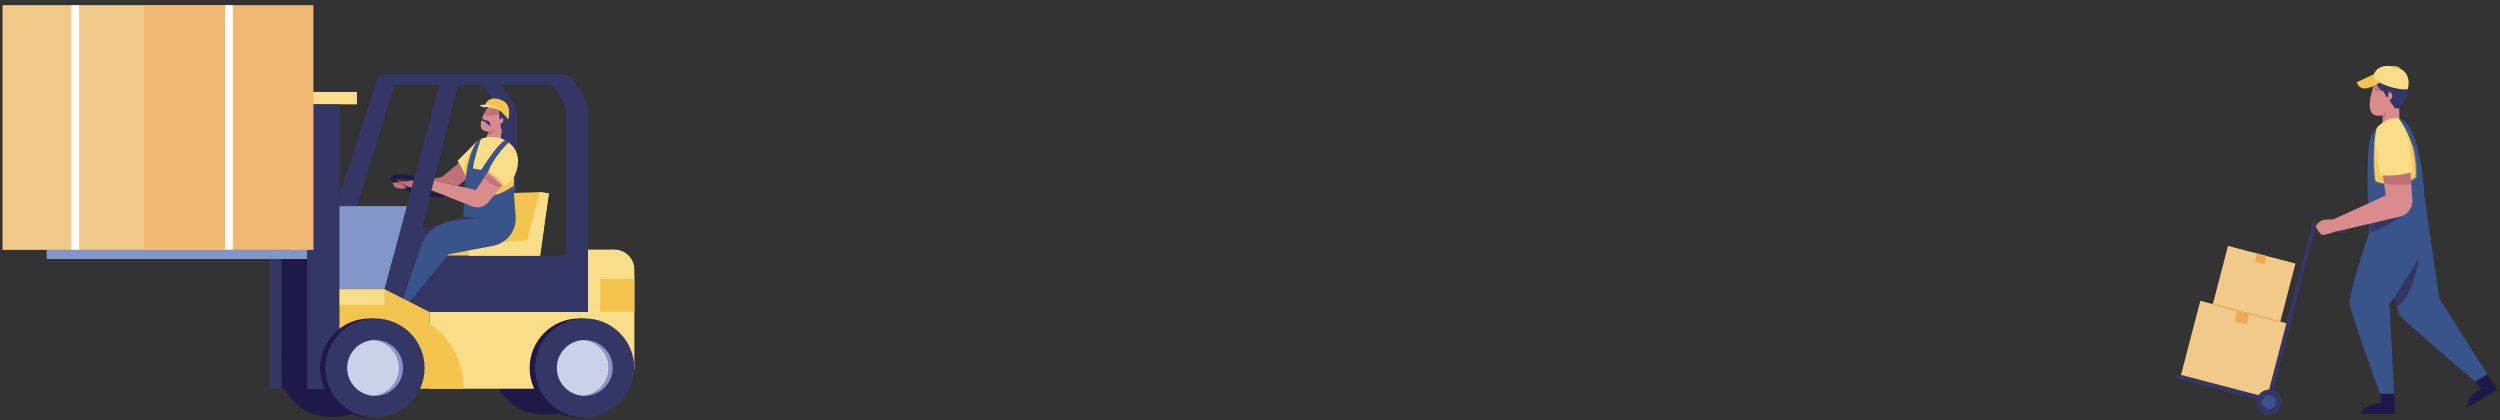 <svg width="464" height="78" viewBox="0 0 464 78" fill="none" xmlns="http://www.w3.org/2000/svg">
<rect x="0" y="0" width="464" height="78" fill="#333333" stroke="none"/>
<path d="M81.366 36.653C81.255 36.653 81.135 36.653 81.015 36.644C80.009 36.598 78.722 36.367 77.394 35.998C76.859 35.85 72.158 34.494 72.564 33.041C72.97 31.587 77.689 32.856 78.229 33.004C79.557 33.373 80.775 33.843 81.661 34.323C82.74 34.909 83.197 35.449 83.054 35.961C82.925 36.422 82.371 36.649 81.366 36.649V36.653ZM73.334 33.257C73.523 33.622 75.009 34.531 77.601 35.251C80.194 35.975 81.933 35.961 82.284 35.749C82.094 35.384 80.609 34.475 78.016 33.756C75.424 33.031 73.685 33.045 73.334 33.257Z" fill="#1F1949"/>
<path d="M76.808 33.456L75.05 33.705L73.666 33.58C73.666 33.58 74.529 34.231 76.139 34.785H76.452L76.808 33.456Z" fill="#C17276"/>
<path d="M72.853 33.889C72.853 33.889 73.938 33.802 74.44 34.056C74.943 34.309 75.511 34.923 75.511 34.923L74.657 35.024C74.657 35.024 73.587 35.024 73.241 34.655C72.89 34.286 72.853 33.889 72.853 33.889Z" fill="#C17276"/>
<path d="M101.713 58.496C101.542 58.496 101.372 58.5 101.206 58.51C101.04 58.5 100.869 58.496 100.698 58.496C95.615 58.496 91.495 62.616 91.495 67.7C91.495 72.785 95.615 76.905 100.698 76.905C100.869 76.905 101.04 76.901 101.206 76.891C101.372 76.901 101.542 76.905 101.713 76.905C106.797 76.905 110.916 72.785 110.916 67.7C110.916 62.616 106.797 58.496 101.713 58.496Z" fill="#1F1949"/>
<path d="M62.234 58.985C62.064 58.985 61.893 58.989 61.727 58.998C61.561 58.989 61.39 58.985 61.22 58.985C56.136 58.985 52.017 63.105 52.017 68.189C52.017 73.274 56.136 77.394 61.22 77.394C61.39 77.394 61.561 77.39 61.727 77.38C61.893 77.39 62.064 77.394 62.234 77.394C67.318 77.394 71.438 73.274 71.438 68.189C71.438 63.105 67.318 58.985 62.234 58.985Z" fill="#1F1949"/>
<path d="M66.253 17.067H45.711V19.365H66.253V17.067Z" fill="#F9DD89"/>
<path d="M63.07 19.369H56.99V72.222H63.07V19.369Z" fill="#343766"/>
<path d="M56.989 19.369H52.256V72.222H56.989V19.369Z" fill="#1F1949"/>
<path d="M52.256 19.369H49.981V72.222H52.256V19.369Z" fill="#343766"/>
<path d="M109.131 46.329V57.896H79.699V72.153H113.711C115.935 72.153 117.739 70.349 117.739 68.125V50.034C117.739 47.99 116.083 46.329 114.034 46.329H109.131Z" fill="#F9DD89"/>
<path d="M107.506 77.507C112.588 77.507 116.709 73.386 116.71 68.302C116.711 63.219 112.591 59.098 107.508 59.098C102.425 59.098 98.304 63.219 98.303 68.302C98.303 73.386 102.423 77.507 107.506 77.507Z" fill="#1F1949"/>
<path d="M108.519 77.506C113.602 77.506 117.723 73.385 117.724 68.302C117.724 63.218 113.605 59.097 108.522 59.097C103.439 59.097 99.318 63.218 99.317 68.302C99.316 73.385 103.436 77.506 108.519 77.506Z" fill="#343766"/>
<path d="M108.531 63.096C108.406 63.096 108.282 63.1 108.157 63.11C110.851 63.299 112.973 65.546 112.973 68.286C112.973 71.027 110.847 73.274 108.157 73.463C108.282 73.472 108.406 73.477 108.531 73.477C111.396 73.477 113.721 71.152 113.721 68.286C113.721 65.421 111.396 63.096 108.531 63.096Z" fill="#8296C9"/>
<path d="M112.978 68.287C112.978 65.546 110.851 63.299 108.162 63.11C105.468 63.299 103.346 65.546 103.346 68.287C103.346 71.027 105.472 73.274 108.162 73.463C110.856 73.274 112.978 71.027 112.978 68.287Z" fill="#CAD2EA"/>
<path d="M104.448 13.8H71.82C70.93 13.8 70.141 14.377 69.864 15.226L63 36.51V53.665H71.345L79.69 57.896H109.121V20.864C109.121 19.794 108.84 18.737 108.3 17.81L106.75 15.134C106.271 14.308 105.39 13.8 104.439 13.8H104.448ZM66.252 38.264L73.052 16.278C73.163 15.923 73.49 15.683 73.859 15.683H81.12C81.351 15.683 81.517 15.9 81.457 16.121L75.52 38.264H66.257H66.252ZM92.911 47.459H77.065L84.728 16.73C84.88 16.112 85.433 15.683 86.07 15.683H88.69C89.11 15.683 89.507 15.877 89.76 16.209L92.187 19.36C92.657 19.974 92.911 20.721 92.911 21.496V47.459ZM105.025 47.459H95.868V21.104C95.868 20.403 95.656 19.715 95.264 19.134L92.911 15.678H101.736C102.183 15.678 102.599 15.895 102.852 16.264L104.093 18.054C104.698 18.931 105.025 19.969 105.025 21.035V47.454V47.459Z" fill="#343766"/>
<path d="M56.986 23.005H55.818V46.37H56.986V23.005Z" fill="#8296C9"/>
<path d="M55.823 23.005H53.816V46.37H55.823V23.005Z" fill="#CAD2EA"/>
<path d="M56.99 46.375H8.668V48.073H56.99V46.375Z" fill="#8296C9"/>
<path d="M75.515 38.263L71.349 53.665H63.004V38.263H75.515Z" fill="#8296C9"/>
<path d="M100.237 35.657L94.42 35.846L92.054 44.225L80.95 45.134V47.459H100.237L101.866 35.892L100.237 35.657Z" fill="#F4C54E"/>
<path d="M100.236 35.657L97.796 44.654L86.978 45.277V47.459H100.236L101.865 35.892L100.236 35.657Z" fill="#F9DD89"/>
<path d="M117.739 51.778H111.424V57.896H117.739V51.778Z" fill="#F4C54E"/>
<path d="M77.065 47.459L74.81 55.418L79.695 57.896H86.979V47.459H77.065Z" fill="#343766"/>
<path d="M86.005 40.234L78.242 42.739L74.81 55.418L79.695 44.571L85.932 40.889L86.005 40.234Z" fill="#343766"/>
<path d="M93.289 34.402L94.373 35.297C94.373 35.297 95.264 33.76 95.379 32.893C95.379 32.893 95.098 35.458 94.927 36.589C94.743 37.811 89.954 37.742 89.954 37.742C89.954 37.742 91.412 37.032 93.289 34.406V34.402Z" fill="#F4C54E"/>
<path d="M90.332 32.501C89.774 33.446 88.307 35.269 88.307 35.269L89.668 32.708C89.894 32.279 90.156 31.873 90.447 31.49L92.278 29.091L90.396 32.385C90.378 32.417 90.359 32.454 90.336 32.491V32.501H90.332Z" fill="#F4C54E"/>
<path d="M90.283 20.301C90.283 20.301 88.036 23.854 90.075 24.343C92.119 24.832 94.028 22.885 93.775 21.22C93.521 19.554 91.602 17.902 90.283 20.301Z" fill="#DA8C8D"/>
<mask id="mask0_186_4" style="mask-type:luminance" maskUnits="userSpaceOnUse" x="89" y="19" width="5" height="6">
<path d="M90.282 20.301C90.282 20.301 88.035 23.854 90.074 24.343C92.118 24.832 94.028 22.885 93.774 21.219C93.52 19.554 91.601 17.902 90.282 20.301Z" fill="white"/>
</mask>
<g mask="url(#mask0_186_4)">
<path d="M89.705 21.395C89.705 21.395 92.699 21.778 93.29 20.624C93.29 20.624 91.315 19.286 90.448 19.42C89.581 19.554 89.705 21.395 89.705 21.395Z" fill="#C17276"/>
</g>
<path d="M93.737 22.078C93.737 22.078 92.86 24.518 92.902 26.65C92.902 26.65 91.213 27.291 90.24 26.978C89.267 26.664 91.629 22.761 91.629 22.761L93.737 22.082V22.078Z" fill="#DA8C8D"/>
<path d="M89.936 22.248C89.936 22.248 90.738 22.368 90.891 22.714C91.043 23.06 91.056 23.517 91.056 23.517L89.936 22.571V22.248Z" fill="#343766"/>
<path d="M89.935 22.248L89.755 22.11C89.608 21.999 89.4 22.022 89.285 22.17L89.165 22.322L89.93 22.566V22.244L89.935 22.248Z" fill="#343766"/>
<path d="M90.72 24.421C90.72 24.421 91.052 24.421 91.98 24.039C91.98 24.039 91.647 24.892 90.443 25.016C90.443 25.016 90.609 24.638 90.716 24.421H90.72Z" fill="#C17276"/>
<path d="M92.593 20.398L92.69 21.801C92.704 21.976 92.782 22.142 92.911 22.267C92.911 22.267 92.99 21.852 93.179 21.865C93.368 21.879 93.737 22.645 92.888 22.936L92.925 23.651C92.934 23.836 93.031 24.002 93.184 24.103C93.184 24.103 94.148 22.848 94.3 22.179C94.3 22.179 93.581 21.026 92.593 20.398Z" fill="#343766"/>
<path d="M89.83 19.909C89.83 19.909 89.608 20.947 89.862 21.076C89.862 21.076 90.388 20.07 90.642 19.771C90.642 19.771 90.166 19.711 89.83 19.909Z" fill="#343766"/>
<path d="M94.3 22.179C94.3 22.179 92.575 19.401 90.01 19.605C90.01 19.605 90.347 17.699 92.828 18.479C95.31 19.258 94.3 22.179 94.3 22.179Z" fill="#F4C54E"/>
<path d="M92.906 20.62C92.906 20.62 91.749 19.235 89.511 19.448C88.395 19.554 89.829 19.909 89.829 19.909C89.829 19.909 91.038 19.586 92.906 20.624V20.62Z" fill="#F9DD89"/>
<path d="M93.289 25.797C93.289 25.797 90.761 24.685 88.542 26.212L84.921 29.843L86.572 33.022L87.412 37.119H95.144L95.374 32.888C95.374 32.888 98.124 28.048 93.284 25.797H93.289Z" fill="#F9DD89"/>
<mask id="mask1_186_4" style="mask-type:luminance" maskUnits="userSpaceOnUse" x="84" y="25" width="13" height="13">
<path d="M93.29 25.797C93.29 25.797 90.762 24.685 88.543 26.212L84.922 29.843L86.573 33.022L87.413 37.119H95.144L95.375 32.888C95.375 32.888 98.124 28.048 93.285 25.797H93.29Z" fill="white"/>
</mask>
<g mask="url(#mask1_186_4)">
<path d="M95.38 32.893L93.614 34.669L93.291 34.402L91.584 36.464L92.442 36.459L95.537 35.315L95.38 32.893Z" fill="#F4C54E"/>
<path d="M88.414 26.392C88.414 26.392 86.422 29.096 86.048 32.007L86.717 33.705L87.561 29.243L88.414 26.392Z" fill="#F4C54E"/>
</g>
<path d="M86.005 40.234C86.116 34.111 86.559 29.382 88.413 26.392C88.575 26.133 88.82 25.935 89.106 25.829L89.276 25.764C89.276 25.764 88.017 29.234 87.772 31.269L89.304 31.536C89.304 31.536 92.164 26.904 93.737 25.986L94.429 26.41C94.429 26.41 90 30.567 90.106 34.452C90.213 38.337 95.292 34.489 95.292 34.489L95.707 40.169C95.739 40.63 95.711 41.096 95.624 41.553C95.232 43.542 93.714 45.115 91.744 45.581L83.302 47.182L75.968 56.004L74.81 55.418L78.223 45.549C78.911 43.56 80.493 42.01 82.495 41.364L86.005 40.229V40.234Z" fill="#39548B"/>
<path d="M86.005 40.234L88.704 40.414L83.09 41.175L86.005 40.234Z" fill="#343766"/>
<path d="M93.29 34.401L90.54 32.058L88.308 35.269L80.549 33.474L80.092 35.31L87.648 38.305C88.077 38.476 88.548 38.526 89.004 38.457C89.618 38.36 90.176 38.051 90.577 37.576L93.29 34.397V34.401Z" fill="#DA8C8D"/>
<mask id="mask2_186_4" style="mask-type:luminance" maskUnits="userSpaceOnUse" x="80" y="32" width="14" height="7">
<path d="M93.289 34.401L90.539 32.058L88.307 35.269L80.547 33.474L80.091 35.31L87.647 38.305C88.076 38.476 88.547 38.526 89.003 38.457C89.617 38.36 90.175 38.051 90.576 37.576L93.289 34.397V34.401Z" fill="white"/>
</mask>
<g mask="url(#mask2_186_4)">
<path d="M89.668 32.708C89.668 32.708 91.13 34.794 93.091 34.729L93.672 33.917L90.448 31.485L89.668 32.704V32.708Z" fill="#C17276"/>
</g>
<path d="M85.139 30.258L82.057 32.824L80.636 33.133L80.549 33.474L84.922 34.503L86.389 33.377L86.463 32.787L85.139 30.258Z" fill="#C17276"/>
<path d="M79.855 60.12L79.694 60.004V57.896L71.349 53.665H63.004V72.153H86.065C86.065 67.373 83.754 62.888 79.855 60.12Z" fill="#F4C54E"/>
<path d="M77.816 68.312C77.816 63.228 73.695 59.107 68.612 59.106C63.53 59.106 59.409 63.227 59.409 68.31C59.409 73.394 63.53 77.515 68.612 77.516C73.695 77.516 77.816 73.395 77.816 68.312Z" fill="#1F1949"/>
<path d="M69.606 77.507C74.689 77.507 78.81 73.386 78.811 68.303C78.811 63.219 74.692 59.098 69.609 59.098C64.526 59.098 60.405 63.219 60.404 68.303C60.403 73.386 64.523 77.507 69.606 77.507Z" fill="#343766"/>
<path d="M69.62 63.096C69.495 63.096 69.371 63.1 69.246 63.11C71.94 63.299 74.062 65.546 74.062 68.286C74.062 71.027 71.936 73.274 69.246 73.463C69.371 73.472 69.495 73.477 69.62 73.477C72.484 73.477 74.809 71.152 74.809 68.286C74.809 65.421 72.484 63.096 69.62 63.096Z" fill="#8296C9"/>
<path d="M74.067 68.287C74.067 65.546 71.94 63.299 69.251 63.11C66.557 63.299 64.435 65.546 64.435 68.287C64.435 71.027 66.561 73.274 69.251 73.463C71.945 73.274 74.067 71.027 74.067 68.287Z" fill="#CAD2EA"/>
<path d="M71.35 53.729H63.047V56.558H71.35V53.729Z" fill="#F9DD89"/>
<path d="M105.413 47.459H104.633V57.896H105.413V47.459Z" fill="#343766"/>
<path d="M41.784 0.96H0.47V46.375H41.784V0.96Z" fill="#F1CA89"/>
<path d="M58.17 0.96H26.736V46.375H58.17V0.96Z" fill="#F1B873"/>
<path d="M43.215 0.96H41.784V46.329H43.215V0.96Z" fill="white"/>
<path d="M14.693 0.978H13.262V46.347H14.693V0.978Z" fill="white"/>
<path d="M440.497 16.153C441.567 12.67 445.235 14.391 446.014 16.495C446.356 17.422 446.028 18.516 445.318 19.443C445.267 20.661 445.295 22.28 445.618 23.715C445.618 23.715 443.588 25.007 442.236 24.86V21.399C441.936 21.459 441.627 21.487 441.318 21.478C438.523 21.39 440.497 16.153 440.497 16.153Z" fill="#DA8C8D"/>
<mask id="mask3_186_4" style="mask-type:luminance" maskUnits="userSpaceOnUse" x="439" y="14" width="8" height="11">
<path d="M440.497 16.153C441.567 12.67 445.235 14.391 446.014 16.495C446.356 17.422 446.028 18.516 445.318 19.443C445.267 20.661 445.295 22.28 445.618 23.715C445.618 23.715 443.588 25.007 442.236 24.86V21.399C441.936 21.459 441.627 21.487 441.318 21.478C438.523 21.39 440.497 16.153 440.497 16.153Z" fill="white"/>
</mask>
<g mask="url(#mask3_186_4)">
<path d="M442.236 21.399L442.799 20.693C442.799 20.693 443.006 21.832 442.144 22.151L442.24 21.399" fill="#C17276"/>
<path d="M442.389 16.942C442.389 16.942 440.894 17.118 440.101 16.255L441.009 14.691L442.389 16.942Z" fill="#C17276"/>
</g>
<path d="M449.981 36.593C449.981 36.593 449.437 22.839 445.105 21.865C445.105 21.865 440.261 22.341 439.68 26.835C439.099 31.329 439.68 43.274 439.68 43.274C439.68 43.274 435.828 54.541 436.105 56.461C436.377 58.38 441.751 73.09 441.751 73.09H444.326L443.486 56.355C443.486 56.355 451.416 47.676 449.981 36.593Z" fill="#39548B"/>
<mask id="mask4_186_4" style="mask-type:luminance" maskUnits="userSpaceOnUse" x="436" y="21" width="15" height="53">
<path d="M449.981 36.593C449.981 36.593 449.437 22.839 445.105 21.865C445.105 21.865 440.261 22.341 439.68 26.835C439.099 31.329 439.68 43.274 439.68 43.274C439.68 43.274 435.828 54.541 436.105 56.461C436.377 58.38 441.751 73.09 441.751 73.09H444.326L443.486 56.355C443.486 56.355 451.416 47.676 449.981 36.593Z" fill="white"/>
</mask>
<g mask="url(#mask4_186_4)">
<path d="M439.606 41.553L445.46 40.178C445.46 40.178 442.655 42.416 439.68 43.274L439.606 41.553Z" fill="#343766"/>
</g>
<path d="M449.981 36.593L452.753 55.446L461.689 69.495L459.424 70.866C459.424 70.866 445.963 59.326 445.395 58.574C444.832 57.822 443.587 50.896 443.587 50.896L449.971 36.593H449.981Z" fill="#39548B"/>
<path d="M445.106 21.861C445.106 21.861 448.69 26.036 448.312 32.916C448.312 32.916 444.898 35.246 440.89 33.566C440.89 33.566 440.216 26.931 441.12 23.762C441.12 23.762 442.67 21.778 445.106 21.861Z" fill="#F9DD89"/>
<mask id="mask5_186_4" style="mask-type:luminance" maskUnits="userSpaceOnUse" x="440" y="21" width="9" height="14">
<path d="M445.105 21.861C445.105 21.861 448.689 26.036 448.311 32.916C448.311 32.916 444.897 35.246 440.889 33.566C440.889 33.566 440.215 26.931 441.119 23.762C441.119 23.762 442.669 21.778 445.105 21.861Z" fill="white"/>
</mask>
<g mask="url(#mask5_186_4)">
<path d="M446.573 24.218C446.573 24.218 447.8 29.072 447.731 31.882C447.731 31.882 446.195 32.796 441.725 32.584C441.725 32.584 440.76 26.719 440.839 25.21C440.839 25.21 440.175 29.644 440.65 33.626C440.65 33.626 443.427 34.775 445.47 34.48C447.514 34.18 448.621 33.031 448.621 33.031C448.621 33.031 448.658 30.286 448.34 28.602C448.026 26.918 446.573 24.218 446.573 24.218Z" fill="#F4C54E"/>
</g>
<path d="M444.368 55.243L448.935 47.897C448.935 47.897 448.068 54.887 444.862 56.959L444.373 55.243H444.368Z" fill="#343766"/>
<path d="M441.724 73.09L442.043 74.746C442.043 74.746 438.933 74.88 438.094 76.817H444.524L444.358 73.09H441.724Z" fill="#1F1949"/>
<path d="M459.406 70.805L460.504 72.083C460.504 72.083 457.717 73.472 457.948 75.572L463.53 72.374L461.689 69.5L459.406 70.81V70.805Z" fill="#1F1949"/>
<path d="M420.997 74.667C420.965 74.667 420.933 74.667 420.901 74.654L404.054 70.256C403.846 70.201 403.721 69.989 403.777 69.781C403.832 69.574 404.044 69.449 404.252 69.504L420.725 73.8L429.172 41.401C429.199 41.299 429.264 41.216 429.352 41.166C429.439 41.115 429.545 41.096 429.647 41.124L435.164 42.563C435.372 42.619 435.496 42.831 435.441 43.039C435.386 43.246 435.173 43.371 434.966 43.316L429.827 41.973L421.38 74.372C421.353 74.474 421.288 74.557 421.2 74.607C421.14 74.644 421.071 74.663 421.002 74.663L420.997 74.667Z" fill="#343766"/>
<path d="M404.792 69.588L420.763 73.755L424.35 60L408.379 55.833L404.792 69.588Z" fill="#F1CA89"/>
<path d="M414.722 59.611L416.972 60.198L417.492 58.202L415.242 57.615L414.722 59.611Z" fill="#EFA856"/>
<path d="M410.705 56.432L423.226 59.699L426.039 48.913L413.518 45.646L410.705 56.432Z" fill="#F1CA89"/>
<path d="M418.49 48.603L420.259 49.064L420.666 47.501L418.898 47.04L418.49 48.603Z" fill="#EFA856"/>
<path d="M423.184 59.81C423.184 59.81 423.17 59.81 423.165 59.81L410.645 56.539C410.604 56.53 410.581 56.484 410.59 56.442C410.599 56.401 410.641 56.373 410.687 56.387L423.207 59.658C423.248 59.667 423.271 59.714 423.262 59.755C423.253 59.792 423.221 59.815 423.188 59.815L423.184 59.81Z" fill="#EFA856"/>
<path d="M418.871 74.063C418.543 75.313 419.295 76.591 420.545 76.919C421.795 77.247 423.073 76.495 423.401 75.244C423.728 73.994 422.976 72.716 421.726 72.388C420.476 72.061 419.198 72.813 418.871 74.063Z" fill="#343766"/>
<path d="M419.896 74.331C419.716 75.018 420.126 75.719 420.814 75.895C421.501 76.075 422.202 75.664 422.378 74.976C422.558 74.289 422.147 73.588 421.46 73.412C420.772 73.232 420.071 73.643 419.896 74.331Z" fill="#39548B"/>
<path d="M442.306 32.579L442.781 36.293L432.337 41.041L433.25 43.048L445.466 40.178C445.964 40.063 446.425 39.814 446.803 39.463C447.454 38.858 447.791 37.991 447.731 37.105L447.371 32.062C447.371 32.062 445.184 32.796 442.306 32.579Z" fill="#DA8C8D"/>
<path d="M447.366 32.062C447.366 32.062 444.972 32.773 442.301 32.579L442.485 34.032C442.485 34.032 444.861 34.568 447.514 34.175L447.361 32.062H447.366Z" fill="#C17276"/>
<path d="M433.02 40.727C433.02 40.727 431.571 40.7 431.013 40.87C430.612 40.995 430.141 41.53 429.911 41.821C429.818 41.936 429.809 42.093 429.878 42.222C430.118 42.642 430.667 43.556 431.013 43.606C431.461 43.675 433.246 43.043 433.246 43.043L433.02 40.722V40.727Z" fill="#DA8C8D"/>
<path d="M440.931 15.194C440.931 15.194 441.443 16.744 442.389 16.942C442.389 16.942 442.804 17.976 442.984 18.003H443.224C443.224 18.003 443.321 17.048 443.487 17.011C443.653 16.979 444.128 17.561 443.98 18.003C443.833 18.446 443.487 18.626 443.487 18.626C443.487 18.626 444.405 20.089 444.644 20.121C444.884 20.154 445.295 20.121 445.295 20.121C445.295 20.121 447.172 18.216 446.873 16.569C446.573 14.926 445.927 12.803 443.136 13.214C440.345 13.625 439.935 15.664 439.935 15.664L440.931 15.189V15.194Z" fill="#343766"/>
<path d="M446.873 16.569C446.873 16.569 444.128 16.924 440.438 14.658C440.438 14.658 440.364 11.622 444.285 12.351C448.026 13.043 446.873 16.569 446.873 16.569Z" fill="#F9DD89"/>
<path d="M441.677 15.346C441.677 15.346 439.8 16.462 438.776 16.425C437.752 16.389 437.396 15.281 437.396 15.281L440.639 13.754C440.639 13.754 440.455 14.815 441.677 15.346Z" fill="#F4C54E"/>
<path d="M444.012 12.379C443.984 12.508 444.275 12.683 444.662 12.771C445.05 12.859 445.386 12.826 445.419 12.702C445.446 12.573 445.156 12.398 444.768 12.31C444.381 12.222 444.044 12.255 444.012 12.379Z" fill="#F4C54E"/>
</svg>
